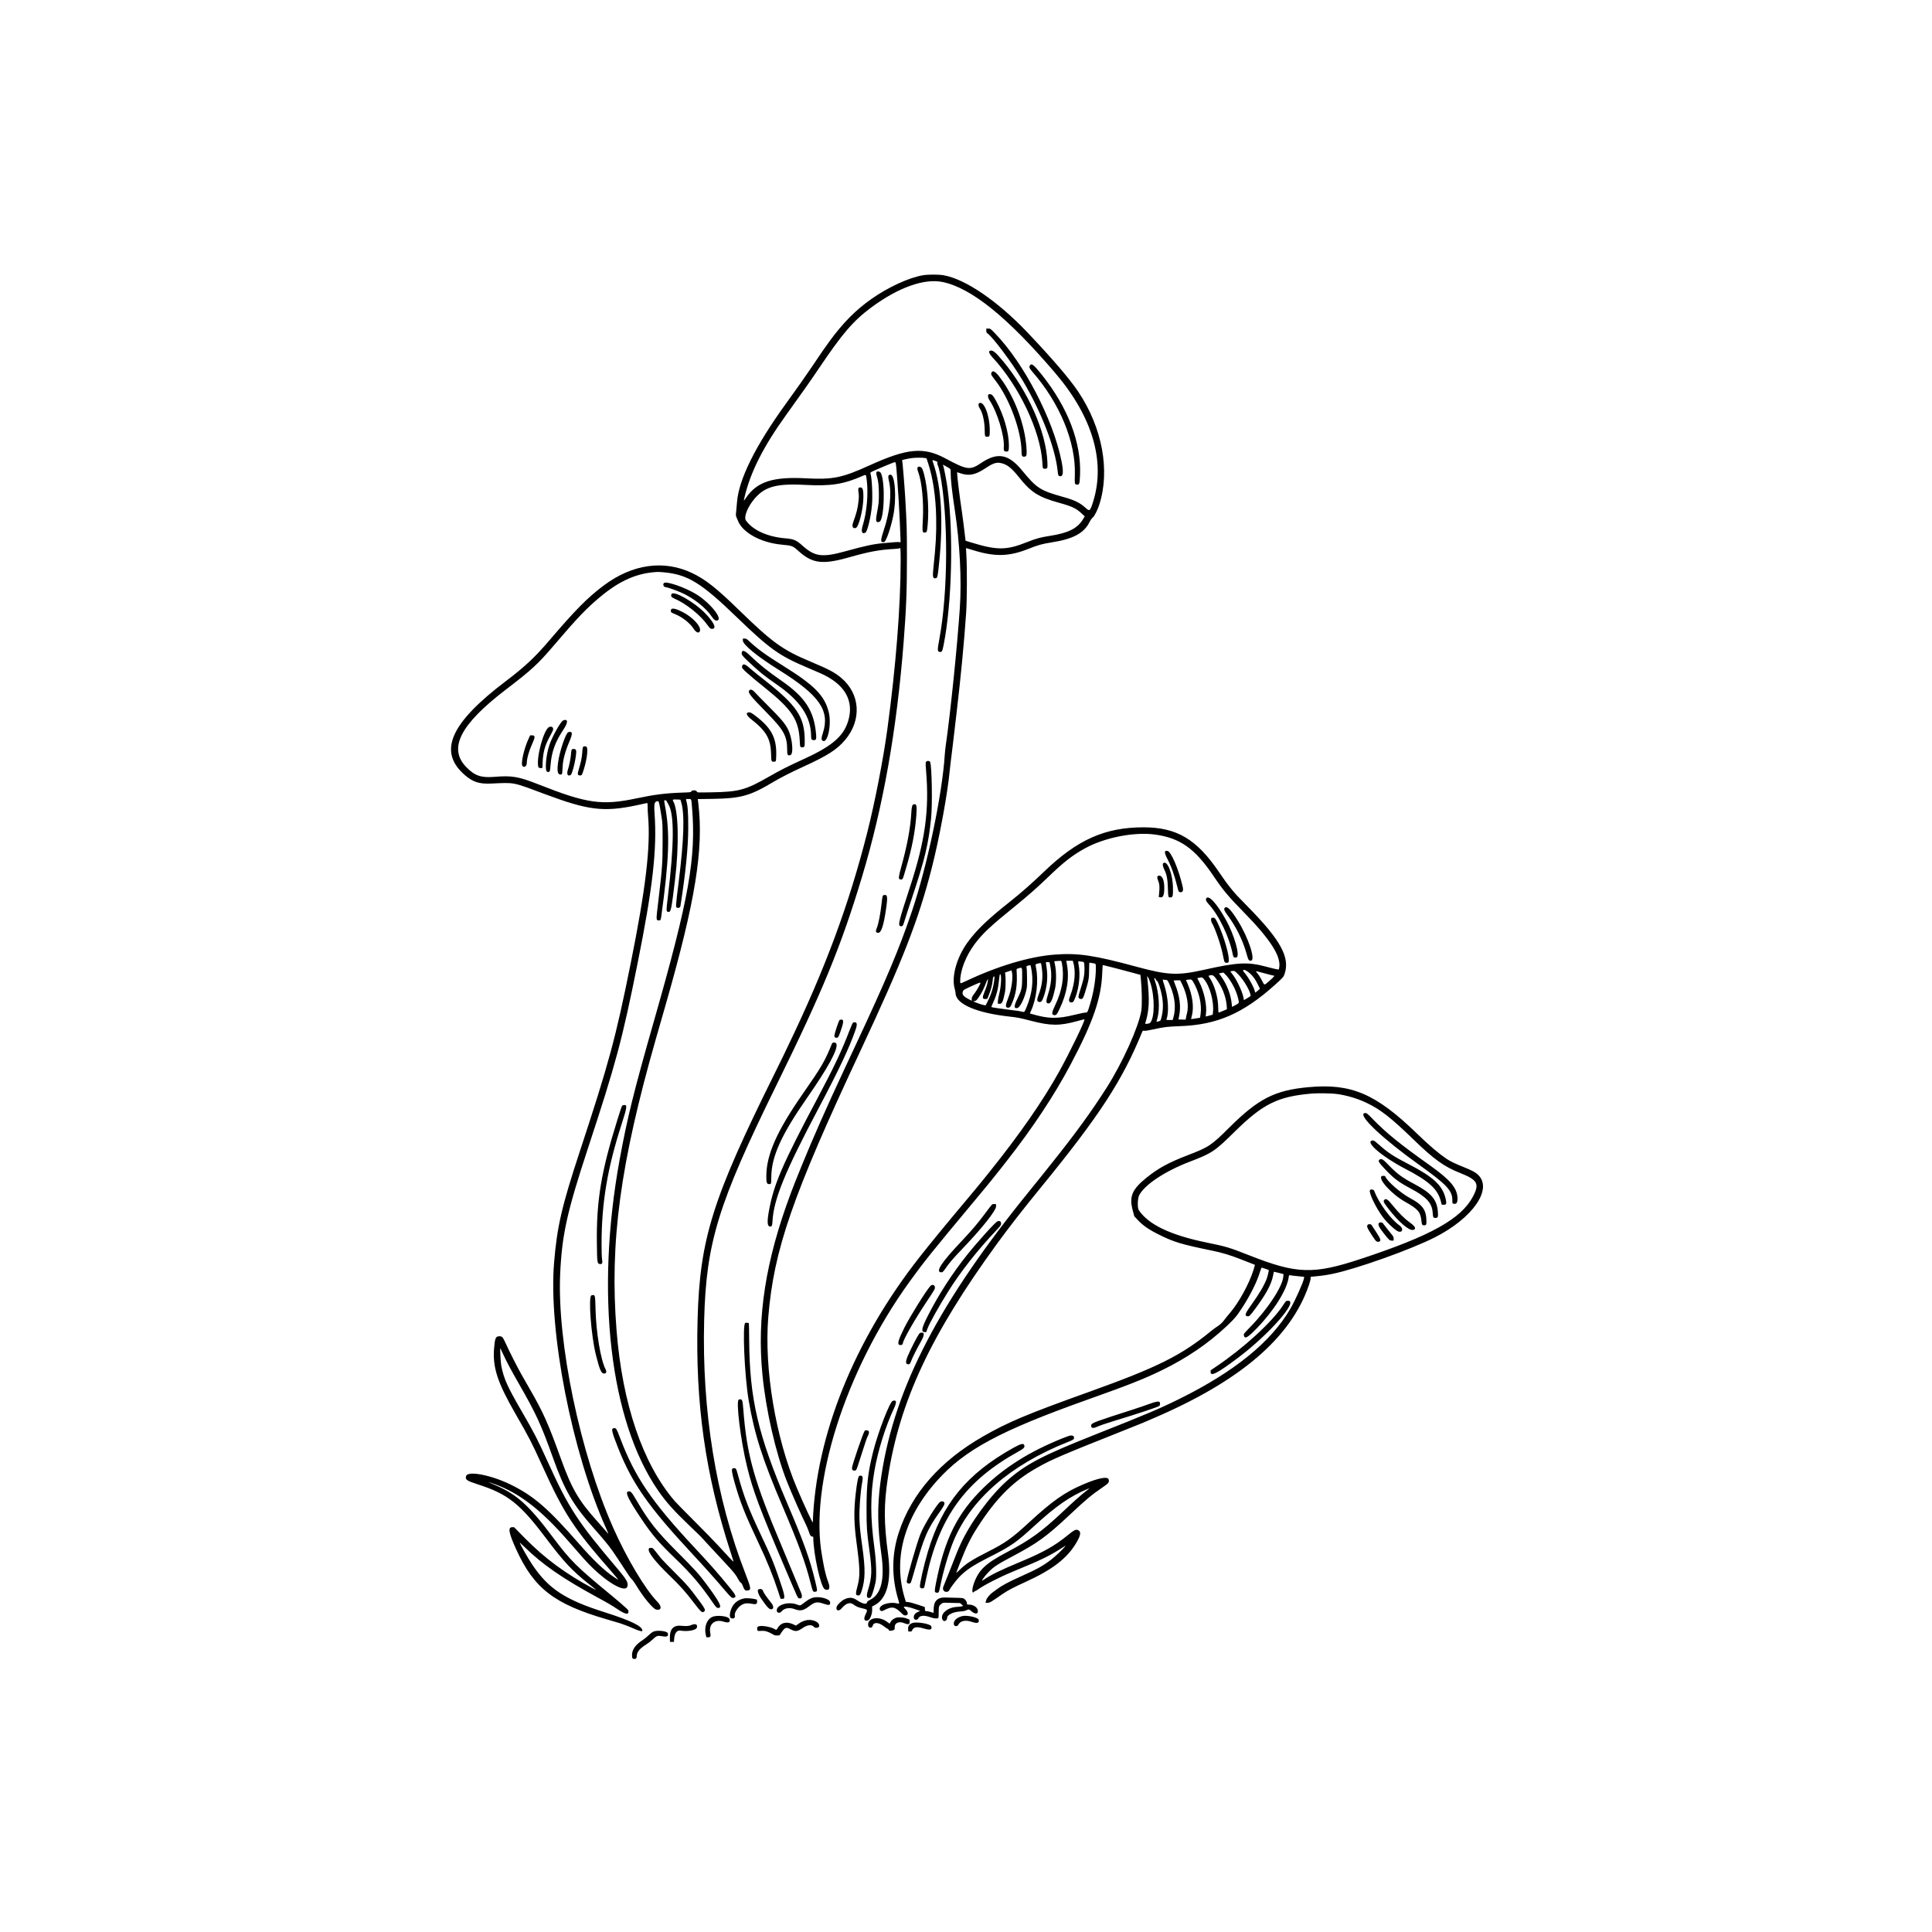 <svg version="1.0" preserveAspectRatio="xMidYMid meet" height="500" viewBox="0 0 375 375" zoomAndPan="magnify" width="500" xmlns:xlink="http://www.w3.org/1999/xlink" xmlns="http://www.w3.org/2000/svg"><defs><clipPath id="58ea7222da"><path clip-rule="nonzero" d="M 87 53.027 L 288 53.027 L 288 322.277 L 87 322.277 Z M 87 53.027"></path></clipPath></defs><g clip-path="url(#58ea7222da)"><path fill-rule="evenodd" fill-opacity="1" d="M 179.16 53.422 C 176.418 53.887 172.398 55.734 169.141 58.027 C 166.066 60.195 163.617 62.668 160.98 66.277 C 160.07 67.523 159.559 68.266 157.477 71.355 C 156.293 73.113 154.848 75.164 152.508 78.402 C 146.574 86.613 143.363 93.113 143.047 97.543 C 143.02 97.941 142.953 98.676 142.898 99.18 C 142.812 99.98 142.82 100.129 142.934 100.363 C 143.008 100.512 143.133 100.805 143.211 101.016 C 144.09 103.363 147.637 105.324 151.691 105.711 C 153.801 105.91 153.852 105.93 155.043 107.004 C 157.684 109.375 159.68 109.625 164.688 108.207 C 168.727 107.066 170.586 106.719 173.57 106.551 C 174.117 106.523 174.582 106.461 174.609 106.422 C 174.781 106.145 174.816 106.559 174.816 108.82 C 174.812 117.684 173.887 129.398 172.234 141.543 C 171.43 147.445 169.797 155.832 168.309 161.684 C 164.746 175.699 160.129 188.129 152.957 203.016 C 152.578 203.809 152.105 204.797 151.906 205.215 C 151.707 205.637 150.977 207.121 150.285 208.516 C 138.273 232.695 135.836 240.484 135.402 256.039 C 134.949 272.422 136.898 286.176 141.812 301.293 C 142.137 302.293 142.391 303.121 142.379 303.137 C 142.34 303.172 141.133 301.895 139.555 300.156 C 138.793 299.316 136.664 297.129 134.82 295.289 C 132.973 293.453 131.219 291.66 130.922 291.312 C 124.754 284.094 120.812 272.516 119.676 258.27 C 118.309 241.129 120.375 225.836 127.348 201.492 C 127.84 199.773 128.715 196.727 129.289 194.727 C 134.973 174.871 136.598 164.812 135.543 155.961 L 135.441 155.105 L 138.359 155.059 C 143.832 154.973 145.594 154.477 150.113 151.77 C 151.422 150.984 153.613 149.867 155.895 148.828 C 160.621 146.672 162.461 145.496 164.043 143.613 C 167.297 139.746 166.98 134.699 163.297 131.59 C 162.031 130.52 160.906 129.922 157.305 128.41 C 151.863 126.129 149.926 124.727 143.34 118.316 C 139.012 114.105 136.898 112.445 134.309 111.215 C 128.859 108.633 122.77 109.484 117.238 113.602 C 114.121 115.918 111.695 118.363 106.719 124.199 C 103.84 127.574 101.891 129.402 98.152 132.234 C 87.355 140.414 84.973 145.891 90.219 150.438 C 91.773 151.785 93.023 152.191 95.305 152.09 C 100.008 151.875 99.387 151.758 105.617 154.086 C 114.215 157.297 117.109 157.656 123.594 156.301 C 124.59 156.09 125.473 155.902 125.555 155.875 C 125.688 155.836 125.703 155.91 125.703 156.621 C 125.703 157.055 125.746 157.867 125.793 158.426 C 126.301 164.34 125.336 172.5 122.402 187.066 C 119.461 201.652 118.23 206.203 112.527 223.535 C 109.043 234.113 108.125 238.086 107.547 245.07 C 106.434 258.434 111.027 281.906 117.637 296.637 C 118.176 297.836 118.18 297.883 117.738 297.336 C 117.562 297.117 116.672 296.105 115.758 295.086 C 112.277 291.195 110.938 288.875 108.867 283.129 C 106.387 276.246 105.457 274.168 102.828 269.609 C 102.211 268.539 101.48 267.262 101.207 266.773 C 100.457 265.449 98.875 262.332 98.238 260.922 C 97.578 259.473 97.492 259.371 96.91 259.371 C 96.219 259.371 96.066 259.719 95.906 261.656 C 95.594 265.418 96.547 268.332 100.109 274.52 C 102.727 279.066 103.172 279.93 105.141 284.262 C 109.551 293.961 111.219 296.504 118.891 305.273 C 119.52 305.996 120.023 306.598 120.004 306.617 C 119.988 306.633 119.656 306.438 119.273 306.18 C 117.27 304.836 115.207 302.875 112.281 299.523 C 106.363 292.75 103.559 290.332 99.078 288.137 C 95.312 286.297 90.809 285.434 90.473 286.488 C 90.25 287.188 90.566 287.414 92.707 288.102 C 98.516 289.957 100.895 291.824 105.898 298.461 C 109.469 303.195 110.98 304.812 114.332 307.484 C 115.945 308.77 115.945 308.77 115.027 308.277 C 109.801 305.465 105.797 302.516 102.004 298.68 L 99.785 296.43 L 99.406 296.43 C 98.543 296.43 98.75 297.566 100.191 300.73 C 103.652 308.324 107.578 311.352 117.812 314.324 C 119.113 314.703 120.27 315.043 120.387 315.086 C 120.504 315.129 120.938 315.285 121.355 315.434 C 121.773 315.582 122.578 315.91 123.141 316.16 C 124.109 316.586 124.691 316.723 124.691 316.523 C 124.691 315.641 122.48 314.562 117.305 312.918 C 109.699 310.504 106.465 308.383 103.348 303.75 C 102.438 302.402 100.895 299.668 100.895 299.406 C 100.895 299.391 101.281 299.754 101.754 300.215 C 105.281 303.676 109.23 306.402 116.039 310.098 C 117.957 311.137 118.789 311.625 119.949 312.402 C 121.312 313.316 121.988 313.457 121.988 312.836 C 121.988 312.598 121.922 312.48 121.633 312.211 C 120.867 311.508 119.871 310.652 118.66 309.652 C 111.887 304.086 110.734 302.941 107.293 298.352 C 102.637 292.148 100.301 290.039 96.117 288.258 C 94.484 287.562 94.449 287.508 96 288.066 C 100.816 289.812 105.031 293.059 110.25 299.055 C 113.418 302.695 113.898 303.227 114.957 304.262 C 118.094 307.332 121.32 309.109 121.746 308 C 122.027 307.27 121.707 306.68 119.836 304.469 C 112.094 295.34 110.43 292.789 106.336 283.781 C 104.277 279.254 103.688 278.113 101.16 273.754 C 98.465 269.102 97.801 267.621 97.301 265.125 C 97.176 264.5 97.023 261.602 97.117 261.699 C 97.141 261.723 97.375 262.215 97.637 262.797 C 98.23 264.117 99.16 265.867 100.723 268.594 C 104.109 274.508 105.008 276.465 107.352 283.02 C 109.578 289.234 111.184 292.016 115.133 296.484 C 117.812 299.516 118.523 300.422 119.844 302.445 C 122.008 305.773 122.383 306.324 122.633 306.531 C 122.777 306.652 123.117 307.117 123.383 307.559 C 124.867 310.031 126.746 312.301 127.402 312.426 C 128.391 312.609 128.508 311.852 127.629 310.941 C 125.215 308.453 121.645 302.465 118.992 296.473 C 112.598 282.02 108.129 260.594 108.727 247.289 C 109.07 239.691 110.051 235.25 114.086 222.984 C 119.574 206.316 120.754 201.922 123.77 186.898 C 126.695 172.312 127.539 164.902 127.055 157.984 C 126.91 155.895 127.016 155.512 127.738 155.508 C 127.891 155.504 128.039 156.191 128.418 158.637 C 128.594 159.762 128.609 160.152 128.613 163.289 C 128.613 167.5 128.535 168.586 127.797 174.758 C 127.336 178.602 127.336 178.566 127.777 178.648 C 128.145 178.719 128.254 178.594 128.336 178 C 129.887 166.797 130.066 161.578 129.078 156.438 C 128.984 155.949 128.91 155.5 128.91 155.441 C 128.91 155.277 129.328 155.312 129.391 155.484 C 129.418 155.566 129.574 155.848 129.734 156.113 C 130.902 158.047 130.867 163.934 129.621 174.16 C 129.285 176.914 129.289 176.996 129.797 176.996 C 130.227 176.996 130.336 176.441 131.016 170.82 C 131.84 164.027 131.691 157.281 130.676 155.527 C 130.48 155.188 130.578 155.145 131.48 155.184 L 132.066 155.211 L 132.215 155.703 C 132.914 158 132.762 162.938 131.734 171.16 C 131.113 176.137 131.117 176.09 131.441 176.195 C 131.754 176.293 132.023 176.152 132.07 175.867 C 133.07 169.539 133.582 164.453 133.586 160.711 C 133.594 157.602 133.5 156.398 133.16 155.23 C 133.125 155.102 133.18 155.082 133.621 155.082 C 134.219 155.082 134.176 154.98 134.312 156.605 C 135.152 166.449 133.758 174.301 126.926 198.195 C 123.023 211.844 121.742 217.027 120.266 225.117 C 115.52 251.133 118.375 275.73 127.719 289.281 C 129.273 291.539 130.723 293.16 133.809 296.113 C 134.988 297.242 135.996 298.215 136.043 298.27 C 136.184 298.445 139.137 301.637 140.758 303.367 C 142.414 305.133 142.879 305.715 143.297 306.543 C 143.461 306.863 143.656 307.129 143.77 307.18 C 143.906 307.238 144.039 307.461 144.223 307.93 C 144.504 308.664 144.668 308.797 145.18 308.703 C 145.832 308.578 145.785 308.273 144.656 305.367 C 138.965 290.73 136.223 273.84 136.676 256.258 C 137.066 241.176 139.355 233.73 150.703 210.633 C 159.711 192.297 163.262 183.652 167.301 170.242 C 171.438 156.5 174.066 141.68 175.402 124.535 C 175.898 118.215 176.039 114.594 176.035 108.25 C 176.035 102.77 176.012 101.941 175.699 96.527 C 175.57 94.289 175.172 89.434 175.105 89.332 C 175.066 89.27 176.098 89.039 176.969 88.914 C 177.645 88.82 179.004 88.812 179.496 88.898 L 179.832 88.957 L 180.141 89.887 C 181.078 92.691 181.637 96.445 181.711 100.445 C 181.77 103.586 181.652 105.727 181.18 110.152 C 180.98 112.035 181.062 112.375 181.68 112.223 C 181.961 112.148 182.016 111.879 182.281 109.305 C 183.113 101.113 182.727 94.5 181.145 89.887 C 180.918 89.223 180.906 89.234 181.484 89.441 C 181.961 89.613 181.988 89.641 181.945 89.852 C 181.914 89.992 181.957 90.195 182.062 90.406 C 182.156 90.586 182.328 91.227 182.445 91.832 C 184.094 100.293 184.035 114.895 182.316 124.113 C 181.93 126.172 181.938 126.445 182.375 126.531 C 182.816 126.617 182.906 126.461 183.168 125.125 C 184.766 117.027 185.098 103.668 183.918 94.793 C 183.746 93.488 183.23 90.785 183.082 90.391 L 183 90.172 L 183.484 90.441 C 184.613 91.074 184.52 90.969 184.52 91.648 C 184.52 93.066 184.77 95.328 185.312 98.898 C 186.305 105.391 186.672 112.512 186.305 117.98 C 185.785 125.676 184.449 138.691 183.555 144.801 C 183.488 145.266 183.406 146.027 183.379 146.492 C 182.891 154.234 179.973 168.117 176.98 176.957 C 174.508 184.25 172.016 190.172 166.109 202.793 C 165.223 204.684 164.223 206.824 163.887 207.543 C 160.539 214.699 157.723 221.059 155.703 226.031 C 154.328 229.41 154.074 230.055 153.488 231.617 C 148.602 244.668 146.887 255.637 147.988 266.816 C 148.676 273.797 150.559 282.008 152.754 287.59 C 153.523 289.547 155.527 294.094 156.312 295.672 C 156.59 296.23 156.906 296.984 157.012 297.348 C 157.207 298.008 157.391 298.25 157.703 298.25 C 157.785 298.25 157.852 298.301 157.855 298.355 C 157.863 301.559 159.316 308.121 160.098 308.477 C 160.938 308.859 161.223 308.266 160.762 307.094 C 160.434 306.258 160.059 304.828 159.84 303.582 C 159.762 303.141 159.645 302.492 159.582 302.145 C 157.016 288.234 164.055 266.07 176.52 248.812 C 179.348 244.895 180.789 243.098 189.172 233.047 C 190.305 231.691 191.438 230.324 191.691 230.008 C 191.949 229.691 192.422 229.105 192.746 228.707 C 193.074 228.305 193.699 227.52 194.137 226.965 C 194.574 226.406 195.125 225.699 195.363 225.398 C 200.402 218.992 204.609 212.645 207.785 206.656 C 212.18 198.367 213.777 193.734 213.945 188.781 C 213.977 187.801 214.023 187.32 214.086 187.32 C 214.211 187.324 218.375 188.402 220.047 188.863 L 221.352 189.223 L 221.453 190.199 C 221.652 192.113 221.691 195.219 221.527 196.191 C 221 199.359 217.859 206.32 214.785 211.141 C 211.801 215.82 208.73 220.043 204.016 225.938 C 202.832 227.422 201.746 228.777 201.605 228.949 C 201.469 229.125 201.125 229.543 200.848 229.883 C 200.262 230.598 200.293 230.559 198.352 232.98 C 181.363 254.207 173.074 270.793 170.855 288.012 C 170.27 292.535 170.332 296.441 171.07 301.676 C 171.754 306.52 171.059 309.402 168.949 310.492 C 168.438 310.754 168.312 310.863 168.27 311.059 C 168.176 311.484 167.363 311.285 166.328 310.586 C 165.492 310.023 164.816 309.988 163.859 310.449 C 163.352 310.695 162.523 311.484 162.41 311.828 C 162.152 312.621 162.793 312.859 163.359 312.18 C 164.172 311.207 164.965 310.93 165.605 311.398 C 166.215 311.844 166.527 311.98 167.387 312.172 C 168.418 312.41 168.441 312.449 168.031 313.293 C 167.566 314.25 167.719 314.715 168.445 314.531 C 168.836 314.434 169.289 313.344 169.285 312.504 L 169.281 311.812 L 169.75 311.57 C 172.172 310.305 173.074 306.871 172.367 301.617 C 171.547 295.512 171.539 292.039 172.336 286.828 C 174.59 272.055 180.625 259.121 193.535 241.391 C 195.777 238.309 198.629 234.648 202.109 230.391 C 213.402 216.566 217.875 209.695 221.695 200.297 C 221.793 200.047 221.828 200.031 222.129 200.07 C 222.328 200.098 222.957 200 223.801 199.812 C 225.914 199.344 226.586 199.262 229.16 199.168 C 236.238 198.91 241.293 196.703 247.441 191.184 C 249.016 189.766 249.148 189.617 249.34 189.043 C 250.41 185.836 248.594 182.496 242.277 176.066 C 240.02 173.77 239.797 173.527 238.941 172.473 C 238.176 171.527 237.59 170.719 236.625 169.297 C 232.285 162.883 228.406 160.582 221.949 160.582 C 214.473 160.582 209.086 162.988 202.641 169.199 C 200.449 171.312 198.164 173.328 196.195 174.887 C 191.699 178.441 189.582 180.469 187.793 182.93 C 185.676 185.844 184.625 189.672 185.32 191.957 C 185.395 192.207 185.469 192.609 185.484 192.859 C 185.602 194.895 189.559 196.598 195.793 197.301 C 197.543 197.496 197.887 197.562 200.129 198.141 C 203.945 199.129 205.684 199.137 209.113 198.191 C 209.855 197.988 210.473 197.832 210.492 197.852 C 210.672 198.031 207.633 204.309 205.551 208.051 C 202.406 213.703 198.02 220.027 192.203 227.293 C 191.574 228.078 190.945 228.863 190.805 229.035 C 190.336 229.629 188.977 231.262 187.242 233.332 C 183.508 237.777 180.551 241.383 178.484 244.012 C 165.801 260.145 158.332 278.703 157.766 295.5 C 157.758 295.754 155.988 291.938 154.668 288.816 C 150.547 279.066 148.305 265.68 149.121 255.676 C 150.184 242.586 153.801 232.141 167.094 203.777 C 175.156 186.57 178.258 178.625 180.84 168.535 C 182.328 162.73 183.957 153.883 184.348 149.496 C 184.395 148.961 184.492 148.125 184.562 147.637 C 184.629 147.148 184.781 145.93 184.898 144.93 C 185.016 143.93 185.359 141.016 185.66 138.457 C 186.516 131.168 187.137 124.676 187.527 118.953 C 187.699 116.477 187.723 110.254 187.574 107.828 C 187.523 107.035 187.492 106.383 187.5 106.379 C 187.508 106.371 188.18 106.57 188.992 106.82 C 193.141 108.102 195.891 108.027 199.641 106.523 C 201.441 105.801 202.309 105.562 204.098 105.281 C 208.27 104.633 210.391 103.5 211.469 101.348 C 211.656 100.973 211.91 100.609 212.078 100.477 C 212.434 100.191 213 99.09 213.363 97.969 C 215.508 91.371 213.957 83 209.305 76.055 C 207.582 73.484 204.34 69.703 199.434 64.535 C 193.617 58.414 187.375 54.164 183.117 53.418 C 182.215 53.262 180.102 53.262 179.16 53.422 M 182.926 54.73 C 188.527 55.875 195.598 61.586 204.844 72.43 C 212.023 80.848 214.594 89.535 212.199 97.297 C 211.613 99.191 211.5 99.297 210.773 98.629 C 209.66 97.605 208.609 97.082 206.43 96.477 C 201.875 95.199 201.246 94.793 198.359 91.285 C 195.754 88.121 193.609 87.73 190.473 89.844 C 188.281 91.324 187.754 91.258 183.465 88.957 C 179.277 86.711 176.094 87.004 168.824 90.309 C 163.422 92.762 161.672 93.117 156.418 92.84 C 150.008 92.5 146.934 93.5 144.805 96.621 C 144.32 97.332 144.316 97.328 144.527 96.441 C 145.688 91.566 148.203 86.613 152.652 80.453 C 155.402 76.645 157.465 73.711 158.934 71.523 C 163.477 64.766 165.609 62.281 169.078 59.703 C 174.293 55.824 179.363 54.004 182.926 54.73 M 191.438 64.16 C 191.438 64.488 191.477 64.566 191.699 64.73 C 192.785 65.531 196.473 70.465 198.434 73.742 C 202.074 79.832 204.781 86.785 205.273 91.297 C 205.383 92.305 205.402 92.359 205.703 92.426 C 206.363 92.57 206.469 91.652 206.039 89.508 C 204.414 81.391 198.723 70.457 193.125 64.695 C 192.246 63.785 192.238 63.781 191.84 63.781 L 191.438 63.781 L 191.438 64.16 M 192.176 68.07 C 191.816 68.172 191.988 68.664 192.633 69.355 C 197.781 74.883 201.945 83.633 202.316 89.711 C 202.395 91.012 202.383 90.984 202.84 90.984 C 203.324 90.984 203.355 90.895 203.297 89.633 C 203.027 83.793 199.559 75.93 194.672 70.086 C 193.191 68.316 192.703 67.922 192.176 68.07 M 199.875 70.984 C 199.727 71.262 199.848 71.551 200.375 72.152 C 205.699 78.227 208.824 85.793 208.629 92.148 C 208.578 93.855 208.594 93.957 208.871 94.027 C 209.5 94.184 209.562 94.035 209.637 92.172 C 209.891 85.879 207.293 79.098 202.164 72.672 C 200.633 70.754 200.176 70.418 199.875 70.984 M 192.559 72.145 C 192.5 72.18 192.434 72.324 192.406 72.461 C 192.352 72.734 192.367 72.758 193.262 73.926 C 195.984 77.457 198.266 83.715 198.277 87.66 C 198.277 88.547 198.434 88.75 198.988 88.609 C 199.289 88.535 199.332 88.168 199.219 86.715 C 198.891 82.555 197.176 77.754 194.723 74.148 C 193.551 72.422 192.969 71.883 192.559 72.145 M 191.926 76.535 C 191.68 76.598 191.73 77.18 192.016 77.602 C 193.547 79.875 195.02 84.68 194.836 86.809 C 194.781 87.449 194.895 87.645 195.32 87.645 C 195.77 87.645 195.828 87.504 195.828 86.445 C 195.824 84.012 194.828 80.551 193.352 77.836 C 192.703 76.648 192.43 76.402 191.926 76.535 M 190.066 78.258 C 189.848 78.387 189.883 78.836 190.141 79.215 C 190.715 80.062 191.102 81.711 191.129 83.434 C 191.152 84.738 191.164 84.77 191.645 84.77 C 192.078 84.77 192.113 84.676 192.113 83.508 C 192.113 80.645 190.977 77.727 190.066 78.258 M 173.883 89.992 C 173.93 90.168 174.051 91.473 174.145 92.891 C 174.242 94.309 174.371 96.215 174.434 97.121 C 174.496 98.027 174.586 99.762 174.637 100.973 C 174.688 102.18 174.75 103.66 174.773 104.254 C 174.82 105.309 174.816 105.336 174.656 105.25 C 174.547 105.191 174.199 105.188 173.578 105.242 C 173.074 105.289 172.168 105.363 171.566 105.418 C 169.574 105.586 168.008 105.918 164.082 107.004 C 159.629 108.234 158.168 108.051 155.824 105.965 C 154.539 104.816 154.105 104.629 152.387 104.484 C 148.941 104.188 146.113 102.902 144.777 101.016 C 144.375 100.449 144.961 98.754 146.07 97.285 C 148.164 94.508 150.438 93.805 156.25 94.117 C 161.273 94.391 163.777 93.996 167.508 92.34 C 168.113 92.074 168.094 92.047 168.238 93.215 C 168.562 95.859 168.25 99.406 167.461 101.977 C 167.094 103.176 167.301 103.746 167.973 103.387 C 168.371 103.172 169.047 100.328 169.25 98.008 C 169.41 96.191 169.23 92.598 168.945 91.852 C 168.902 91.734 169.004 91.656 169.469 91.445 C 171.102 90.707 173.516 89.707 173.734 89.684 C 173.77 89.68 173.836 89.816 173.883 89.992 M 194.688 89.992 C 195.637 90.289 196.508 91.027 197.75 92.594 C 200.125 95.582 201.539 96.477 205.68 97.625 C 208.066 98.285 208.902 98.684 209.93 99.645 L 210.547 100.227 L 210.254 100.715 C 209.148 102.566 207.414 103.449 203.758 104.016 C 201.965 104.293 201.074 104.535 199.414 105.199 C 195.348 106.828 193.582 106.844 188.484 105.285 C 187.906 105.109 187.422 104.961 187.414 104.953 C 187.406 104.949 187.301 104.066 187.18 103 C 187.059 101.93 186.844 100.293 186.707 99.363 C 186.258 96.363 185.789 92.562 185.785 91.91 L 185.785 91.652 L 186.398 91.859 C 188.109 92.438 189.309 92.191 191.332 90.848 C 192.93 89.789 193.539 89.633 194.688 89.992 M 178.07 90.84 C 178.035 91 178.09 91.273 178.238 91.668 C 178.938 93.531 179.316 97.496 179.121 100.898 C 178.984 103.32 179.02 103.496 179.652 103.336 C 179.91 103.273 179.938 103.176 180.059 101.902 C 180.398 98.332 179.938 93.406 179.047 91.07 C 178.836 90.531 178.172 90.371 178.07 90.84 M 170.145 91.594 C 170.043 91.695 170.086 92.129 170.25 92.617 C 170.48 93.312 170.594 94.426 170.594 95.98 C 170.594 97.449 170.551 97.824 170.207 99.625 C 169.914 101.164 170.027 101.531 170.699 101.277 C 171.621 100.926 171.863 93.824 171.016 91.895 C 170.863 91.547 170.367 91.371 170.145 91.594 M 172.609 92.188 C 172.375 92.246 172.359 92.574 172.555 93.406 C 173.113 95.785 172.723 99.391 171.523 102.973 C 170.859 104.949 170.875 105.363 171.609 105.203 C 171.992 105.117 172.895 102.516 173.383 100.086 C 174.07 96.672 173.719 91.949 172.789 92.141 C 172.766 92.145 172.684 92.164 172.609 92.188 M 166.785 94.641 C 166.578 94.695 166.543 94.969 166.648 95.652 C 166.719 96.117 166.719 96.496 166.641 97.223 C 166.477 98.715 166.309 99.391 165.574 101.461 C 165.305 102.219 165.566 102.68 166.137 102.465 C 166.707 102.246 167.566 98.75 167.582 96.57 C 167.594 94.875 167.426 94.469 166.785 94.641 M 128.867 111.086 C 133.496 111.523 136.098 113.125 142.918 119.711 C 149.359 125.934 151.207 127.258 156.672 129.57 C 159.113 130.605 159.609 130.828 160.371 131.23 C 164.043 133.18 165.574 136.016 164.777 139.391 C 164 142.672 161.809 144.676 156.168 147.258 C 152.977 148.719 151.445 149.492 149.289 150.73 C 144.75 153.34 143.438 153.699 138.125 153.789 C 135.332 153.836 135.312 153.836 135.266 153.66 C 135.184 153.332 134.25 153.316 134.168 153.641 C 134.133 153.773 133.945 153.793 132.426 153.844 C 129.191 153.953 127.016 154.227 123.594 154.953 C 116.836 156.383 113.949 155.977 104.559 152.266 C 100.676 150.727 99.379 150.504 95.977 150.785 C 93.359 151 92.141 150.574 90.488 148.875 C 86.961 145.246 89.332 140.617 98.191 133.844 C 103.203 130.02 104.426 128.891 107.551 125.219 C 112.043 119.945 113.887 118.016 116.555 115.809 C 120.379 112.637 123.734 111.191 127.688 111.012 C 127.824 111.004 128.355 111.039 128.867 111.086 M 128.867 113.168 C 128.598 113.438 128.82 113.953 129.203 113.961 C 129.469 113.965 131.223 114.578 132.211 115.012 C 134.613 116.07 136.984 117.941 138.191 119.734 C 138.594 120.332 138.871 120.52 139.23 120.43 C 140.375 120.141 137.781 116.938 135.07 115.297 C 132.902 113.984 129.289 112.746 128.867 113.168 M 130.348 115.309 C 130.156 115.668 130.305 115.93 130.832 116.152 C 133.109 117.113 135.926 119.352 137.301 121.293 C 137.801 122 138 122.137 138.398 122.035 C 139.07 121.867 138.5 120.734 136.895 119.055 C 134.828 116.895 130.746 114.559 130.348 115.309 M 130.414 118.164 C 130.34 118.184 130.254 118.285 130.23 118.387 C 130.133 118.77 130.246 118.902 130.879 119.141 C 132.344 119.695 133.906 120.906 134.648 122.066 C 135.141 122.836 135.742 123.008 135.871 122.414 C 136.07 121.523 134.406 119.754 132.449 118.77 C 131.375 118.23 130.801 118.059 130.414 118.164 M 144.184 124.312 C 144.184 125.125 146.992 127.422 151.188 130.039 C 159.102 134.98 161.145 137.926 159.703 142.34 C 159.426 143.188 159.398 143.504 159.59 143.695 C 160.57 144.68 161.484 140.703 160.848 138.191 C 160.047 135.012 158.086 133.02 152.074 129.273 C 148.664 127.152 147.129 126.043 145.477 124.508 C 144.938 124.004 144.84 123.945 144.531 123.945 L 144.184 123.945 L 144.184 124.312 M 143.977 126.637 C 143.887 127.039 144.039 127.258 145.207 128.359 C 147.359 130.391 148.352 131.195 150.723 132.832 C 155.328 136.004 157.434 139.16 157.434 142.902 C 157.434 143.48 157.551 143.66 157.934 143.66 C 158.406 143.66 158.48 143.484 158.406 142.57 C 158.039 138.027 156.305 135.332 151.703 132.145 C 148.957 130.238 147.387 128.98 145.582 127.242 C 144.59 126.281 144.094 126.094 143.977 126.637 M 144.254 128.992 C 144.125 129.027 144.02 129.258 144.016 129.508 C 144.012 129.801 145.34 130.984 148.531 133.547 C 153.719 137.711 155.027 139.699 155.227 143.719 C 155.293 145.051 155.293 145.047 155.703 145.047 C 156.184 145.047 156.211 144.969 156.195 143.633 C 156.156 139.117 154.648 136.891 148.277 131.918 C 147.254 131.121 146.051 130.145 145.602 129.75 C 144.816 129.055 144.555 128.91 144.254 128.992 M 145.562 133.906 C 144.992 134.289 145.422 134.875 148.742 138.242 C 152.164 141.723 152.789 142.848 152.789 145.582 C 152.789 146.547 152.875 146.691 153.383 146.578 C 154.086 146.422 153.824 143.332 152.961 141.59 C 152.402 140.465 151.637 139.555 149.133 137.043 C 147.816 135.727 146.605 134.484 146.434 134.285 C 146.125 133.93 145.762 133.77 145.562 133.906 M 145.176 138.301 C 144.734 138.422 144.984 138.957 145.766 139.57 C 148.684 141.848 149.559 143.328 149.656 146.168 C 149.715 147.863 149.711 147.844 150.176 147.844 C 150.637 147.844 150.637 147.84 150.668 146.496 C 150.734 143.348 149.773 141.418 147.051 139.266 C 145.844 138.309 145.594 138.18 145.176 138.301 M 109.312 139.836 C 108.84 140.027 107.238 142.867 106.656 144.547 C 105.969 146.539 105.703 149.633 106.207 149.793 C 106.707 149.953 106.758 149.844 106.867 148.457 C 107.062 145.926 107.773 143.984 109.383 141.57 C 110.301 140.199 110.27 139.457 109.312 139.836 M 106.602 141.109 C 105.551 141.523 104.027 147.145 104.492 148.887 C 104.551 149.102 105.273 149.18 105.289 148.969 C 105.293 148.91 105.309 148.48 105.324 148.016 C 105.383 146.195 105.742 144.793 106.523 143.32 C 107.418 141.637 107.41 141.656 107.352 141.391 C 107.281 141.074 106.977 140.961 106.602 141.109 M 110.32 142.109 C 109.828 142.238 108.609 145.828 108.32 148.004 C 108.109 149.609 108.227 150.293 108.719 150.328 C 109.133 150.359 109.125 150.375 109.199 148.906 C 109.273 147.422 109.676 145.926 110.555 143.84 C 111.195 142.336 111.133 141.898 110.32 142.109 M 102.57 143.449 C 101.738 145.234 101.07 148.137 101.383 148.629 C 101.676 149.09 102.242 148.754 102.246 148.117 C 102.25 147.246 102.684 145.719 103.316 144.34 C 103.902 143.07 103.895 142.727 103.285 142.727 L 102.906 142.727 L 102.57 143.449 M 113.281 144.902 C 113.117 144.945 113.078 145.129 113.004 146.195 C 112.945 147.055 112.734 148.055 112.367 149.238 C 112.047 150.273 112.086 150.512 112.57 150.512 C 112.945 150.512 112.961 150.488 113.371 149.16 C 113.969 147.199 114.184 145.133 113.809 144.934 C 113.645 144.84 113.531 144.836 113.281 144.902 M 111.086 145.41 C 110.93 145.449 110.891 145.621 110.809 146.578 C 110.738 147.355 110.477 148.652 110.262 149.277 C 109.934 150.238 110.156 150.754 110.758 150.434 C 111.148 150.223 111.996 146.383 111.816 145.656 C 111.75 145.402 111.477 145.309 111.086 145.41 M 179.707 147.938 C 179.652 148.086 179.664 148.625 179.75 149.609 C 180.398 157.234 179.578 163.164 176.629 172.176 C 174.48 178.734 174.266 179.598 174.73 179.746 C 175.164 179.887 175.285 179.742 175.566 178.746 C 175.719 178.227 176.367 176.223 177.012 174.289 C 179.496 166.848 180.215 163.852 180.727 158.805 C 180.996 156.133 180.875 148.785 180.547 147.918 C 180.434 147.617 179.824 147.633 179.707 147.938 M 177.25 156.156 C 177.062 156.203 176.941 156.73 176.883 157.789 C 176.719 160.758 176.082 164.133 174.863 168.531 C 174.406 170.184 174.371 170.605 174.695 170.688 C 175.102 170.789 175.223 170.68 175.41 170.031 C 175.508 169.699 175.695 169.062 175.828 168.621 C 176.973 164.824 177.629 161.469 177.863 158.211 C 177.992 156.418 177.91 156.012 177.43 156.109 C 177.406 156.113 177.328 156.133 177.25 156.156 M 224.113 161.977 C 229.023 162.629 231.922 164.668 235.531 170.016 C 237.387 172.77 238.43 174.02 241.395 177.039 C 246.602 182.344 248.73 185.688 248.285 187.859 L 248.219 188.188 L 247.82 188.133 C 247.602 188.105 246.727 187.891 245.875 187.66 C 242.223 186.672 240.277 186.762 233.633 188.25 C 228.602 189.375 226.664 189.289 220.68 187.664 C 212.328 185.395 209.199 184.934 204.637 185.293 C 199.812 185.672 193.676 187.504 187.512 190.41 C 186.312 190.977 186.375 190.973 186.375 190.43 C 186.379 188.328 187.48 185.516 189.203 183.215 C 190.734 181.172 192.285 179.723 197.176 175.77 C 199.379 173.992 201.496 172.121 203.422 170.258 C 206.496 167.285 208.285 165.902 210.789 164.559 C 214.566 162.539 220.16 161.453 224.113 161.977 M 226.176 165.207 C 226.02 165.367 226.152 165.883 226.539 166.609 C 227.332 168.109 227.973 169.898 228.523 172.148 C 228.727 172.984 228.777 173.098 228.957 173.145 C 229.57 173.297 229.75 172.953 229.539 172.039 C 228.758 168.625 227.25 165.152 226.555 165.152 C 226.379 165.152 226.207 165.176 226.176 165.207 M 225.754 167.578 C 225.625 167.711 225.719 168.242 225.961 168.723 C 226.457 169.703 226.645 170.668 226.691 172.453 C 226.738 174.215 226.762 174.281 227.309 174.164 C 227.641 174.09 227.684 173.902 227.676 172.473 C 227.664 169.648 226.543 166.789 225.754 167.578 M 224.645 170.219 C 224.609 170.391 224.66 170.629 224.816 170.996 C 225.066 171.59 225.105 172.145 224.988 173.371 L 224.914 174.102 L 225.176 174.16 C 225.762 174.289 225.984 173.777 225.984 172.301 C 225.984 170.898 225.617 169.973 225.059 169.973 C 224.73 169.973 224.695 169.996 224.645 170.219 M 171.512 173.754 C 171.305 173.809 171.277 173.926 171.094 175.559 C 170.887 177.383 170.496 179.375 170.211 180.055 C 169.902 180.789 169.973 181.059 170.465 181.059 C 171.055 181.059 171.516 179.645 171.992 176.363 C 172.336 173.984 172.258 173.555 171.512 173.754 M 234.133 174.383 C 233.988 174.652 234.113 174.965 234.547 175.43 C 236.57 177.586 238.645 181.91 239.289 185.305 C 239.387 185.82 239.555 185.945 240 185.832 C 240.758 185.641 239.598 181.504 237.961 178.562 C 236.191 175.371 234.559 173.59 234.133 174.383 M 237.723 176.207 C 237.5 176.43 237.625 176.777 238.223 177.582 C 239.922 179.871 241.191 182.426 241.938 185.062 C 242.305 186.355 242.359 186.453 242.762 186.469 C 243.801 186.512 242.375 182.082 240.25 178.691 C 238.871 176.48 238.152 175.777 237.723 176.207 M 235.215 178.156 C 235.008 178.211 235.016 178.766 235.23 179.129 C 235.852 180.191 236.922 183.273 237.301 185.078 C 237.66 186.82 237.652 186.793 237.934 186.855 C 238.434 186.965 238.555 186.797 238.504 186.062 C 238.395 184.551 237.258 180.957 236.238 178.926 C 235.852 178.156 235.688 178.031 235.215 178.156 M 206.113 186.969 C 206.617 189.551 206.188 192.234 204.812 195.094 C 204.184 196.398 204.094 196.906 204.477 197.004 C 204.98 197.129 205.098 197.016 205.668 195.82 C 207.105 192.824 207.594 189.844 207.086 187.152 C 207.02 186.801 206.965 186.508 206.965 186.496 C 206.965 186.484 207.246 186.477 207.594 186.477 L 208.219 186.477 L 208.305 186.75 C 208.852 188.5 208.621 191.02 207.711 193.324 C 207.398 194.113 207.43 194.473 207.816 194.559 C 208.238 194.648 208.41 194.457 208.762 193.5 C 209.465 191.594 209.703 189.223 209.379 187.367 C 209.223 186.473 209.172 186.559 209.812 186.637 C 210.488 186.715 210.453 186.652 210.492 187.852 C 210.531 189.109 210.371 189.996 209.75 191.918 C 209.219 193.559 209.211 193.762 209.68 193.879 C 210.105 193.988 210.23 193.824 210.59 192.672 C 211.297 190.41 211.395 189.891 211.395 188.273 C 211.395 187.02 211.414 186.82 211.523 186.852 C 211.594 186.871 211.82 186.91 212.027 186.941 C 212.75 187.043 212.703 186.973 212.703 188.023 C 212.703 189.918 212.293 192.516 211.648 194.668 C 211.098 196.523 211.086 196.543 210.664 196.543 C 210.473 196.543 209.555 196.73 208.621 196.961 C 205.242 197.789 203.523 197.762 200.336 196.836 L 199.891 196.707 L 200.129 196.18 C 201.184 193.848 201.598 190.379 201.113 187.965 C 200.945 187.109 200.938 187.121 201.566 187 C 202.129 186.895 202.047 186.789 202.207 187.836 C 202.484 189.656 202.289 191.289 201.57 193.156 C 201.234 194.027 201.258 194.387 201.656 194.473 C 202.066 194.562 202.25 194.367 202.555 193.531 C 203.227 191.684 203.434 189.633 203.137 187.758 C 203.062 187.281 203 186.852 203 186.805 C 203 186.758 203.152 186.73 203.359 186.746 L 203.715 186.77 L 203.867 187.531 C 204.215 189.273 204.066 191.016 203.387 193.125 C 202.984 194.379 203.012 194.766 203.52 194.766 C 203.969 194.766 204.309 194.008 204.777 191.934 C 205.039 190.785 205.047 188.617 204.797 187.387 L 204.633 186.566 L 205.145 186.535 C 205.426 186.52 205.738 186.5 205.836 186.492 C 205.992 186.477 206.027 186.543 206.113 186.969 M 200.117 187.723 C 200.66 190.289 200.375 192.816 199.23 195.551 C 198.891 196.359 198.828 196.453 198.668 196.418 C 197.953 196.254 197.543 196.191 196.203 196.035 C 194.68 195.859 192.543 195.543 192.438 195.477 C 192.406 195.457 192.543 195.09 192.742 194.66 C 193.395 193.266 193.715 192.07 193.887 190.41 C 194.008 189.262 194.039 189.098 194.133 189.098 C 194.438 189.098 194.324 191.496 193.957 192.875 C 193.809 193.426 193.688 194.09 193.684 194.344 L 193.676 194.809 L 194.02 194.836 C 194.492 194.867 194.676 194.473 195.078 192.523 C 195.195 191.965 195.23 189.68 195.129 189.125 L 195.066 188.773 L 195.699 188.562 L 196.332 188.348 L 196.395 188.574 C 196.688 189.668 196.352 192.055 195.664 193.793 C 195.195 194.984 195.137 195.383 195.41 195.531 C 195.762 195.719 196.078 195.551 196.297 195.055 C 197.242 192.918 197.5 191.227 197.32 188.34 C 197.305 188.055 197.312 188.047 197.785 187.922 C 198.426 187.754 198.402 187.68 198.402 189.676 C 198.402 191.777 198.312 192.168 197.469 193.879 C 196.773 195.289 196.77 195.801 197.465 195.66 C 198.031 195.547 198.992 193.5 199.293 191.758 C 199.395 191.188 199.355 188.199 199.242 187.734 C 199.188 187.52 199.312 187.449 199.977 187.332 C 200.008 187.324 200.07 187.5 200.117 187.723 M 242.242 188.637 C 243.027 189.215 243.637 190.004 244.199 191.184 L 244.551 191.918 L 244.137 192.285 C 243.711 192.66 243.59 192.723 243.59 192.562 C 243.59 191.977 242.332 189.672 241.535 188.785 C 240.961 188.156 241.449 188.051 242.242 188.637 M 240.379 189.16 C 241.461 190.258 242.746 192.504 242.746 193.301 C 242.746 193.355 241.562 194.09 241.477 194.09 C 241.434 194.09 241.395 194.02 241.395 193.934 C 241.395 193.098 240.223 190.438 239.34 189.266 L 238.797 188.547 L 239.062 188.496 C 239.594 188.391 239.641 188.414 240.379 189.16 M 245.66 188.977 C 246.406 189.184 247.078 189.352 247.152 189.352 C 247.477 189.352 247.336 189.551 246.473 190.312 C 245.332 191.32 245.449 191.312 244.984 190.395 C 244.773 189.965 244.441 189.414 244.25 189.164 C 244.059 188.918 243.859 188.664 243.809 188.602 C 243.691 188.449 243.891 188.488 245.66 188.977 M 237.906 189.203 C 238.883 190.242 239.875 192.07 240.25 193.527 C 240.562 194.742 240.578 194.691 239.801 195.094 L 239.137 195.441 L 239.078 194.852 C 238.898 193.016 238.121 191.02 236.98 189.465 L 236.598 188.945 L 236.992 188.863 C 237.207 188.816 237.41 188.773 237.438 188.77 C 237.465 188.766 237.676 188.961 237.906 189.203 M 236.477 190.602 C 237.434 192.062 238.035 193.836 238.121 195.438 L 238.145 195.895 L 237.387 196.215 C 236.969 196.395 236.59 196.539 236.543 196.539 C 236.492 196.543 236.453 196.125 236.449 195.465 C 236.438 193.57 235.676 191.02 234.715 189.672 C 234.512 189.383 234.5 189.402 234.98 189.293 C 235.441 189.188 235.703 189.418 236.477 190.602 M 193.004 190.051 C 192.836 191.586 192.395 193.047 191.695 194.383 C 191.523 194.711 191.363 195.031 191.344 195.094 C 191.305 195.219 190.328 194.957 189.367 194.562 L 188.883 194.367 L 189.176 194.312 C 189.48 194.254 189.586 194.145 190.18 193.246 C 190.594 192.621 190.977 191.848 191.328 190.922 C 191.695 189.965 191.816 189.824 191.734 190.449 C 191.66 190.988 191.453 191.648 191.043 192.641 C 190.633 193.633 190.684 193.941 191.25 193.906 L 191.641 193.879 L 191.922 193.176 C 192.344 192.113 192.609 191.113 192.672 190.344 C 192.727 189.703 192.793 189.527 192.988 189.523 C 193.031 189.52 193.039 189.758 193.004 190.051 M 223.285 190.777 C 224.16 193.484 224.141 197.543 223.25 198.52 C 223.07 198.715 222.23 198.824 222.285 198.645 C 223.062 196.188 223.164 194.082 222.695 189.902 L 222.648 189.477 L 222.824 189.676 C 222.918 189.785 223.125 190.281 223.285 190.777 M 233.66 190.027 C 234.812 191.305 235.68 194.473 235.434 196.516 L 235.383 196.953 L 234.734 197.129 C 234.375 197.227 234.062 197.305 234.039 197.305 C 234.016 197.305 234.031 197.066 234.074 196.777 C 234.305 195.18 233.723 192.441 232.75 190.559 L 232.391 189.863 L 232.738 189.785 C 233.293 189.66 233.344 189.676 233.66 190.027 M 224.336 190.102 C 224.352 190.211 224.434 190.32 224.52 190.344 C 224.695 190.391 224.996 191.109 225.27 192.145 C 225.836 194.273 225.867 195.906 225.391 197.664 C 225.254 198.152 225.23 198.172 224.723 198.277 L 224.465 198.328 L 224.676 197.543 C 225.152 195.762 224.953 192.688 224.219 190.527 C 223.973 189.797 223.977 189.84 224.16 189.875 C 224.238 189.891 224.32 189.992 224.336 190.102 M 226.266 190.195 C 226.598 190.199 226.688 190.32 227.148 191.395 C 228.059 193.512 228.277 195.691 227.758 197.496 L 227.617 197.98 L 226.984 197.98 C 226.434 197.98 226.363 197.965 226.41 197.844 C 226.945 196.441 226.75 193.551 225.953 191.098 C 225.637 190.129 225.633 190.098 225.812 190.145 C 225.91 190.172 226.117 190.195 226.266 190.195 M 231.586 190.559 C 232.742 192.48 233.316 195 233.027 196.898 L 232.93 197.547 L 232.332 197.641 C 232.004 197.691 231.609 197.754 231.457 197.777 C 231.309 197.801 231.184 197.805 231.184 197.789 C 231.184 197.77 231.262 197.457 231.352 197.094 C 231.77 195.457 231.457 193.145 230.523 190.973 L 230.195 190.207 L 230.457 190.172 C 231.27 190.07 231.297 190.082 231.586 190.559 M 229.402 190.938 C 230.406 192.945 230.801 195.246 230.387 196.715 C 230.301 197.016 230.215 197.406 230.191 197.582 L 230.152 197.898 L 229.445 197.898 C 229.055 197.898 228.738 197.887 228.738 197.875 C 228.738 197.863 228.793 197.59 228.859 197.262 C 229.25 195.371 229.004 193.391 228.098 191.117 C 227.941 190.719 227.809 190.363 227.809 190.336 C 227.809 190.305 228.094 190.281 228.441 190.281 L 229.074 190.281 L 229.402 190.938 M 190.168 191.145 C 189.855 191.766 189.398 192.504 188.996 193.031 C 188.684 193.445 188.613 193.605 188.613 193.891 L 188.613 194.242 L 188.148 194.004 C 187.02 193.43 186.695 193.047 186.879 192.496 C 187 192.125 187.008 192.117 189.035 191.203 C 190.395 190.59 190.445 190.586 190.168 191.145 M 163 197.953 C 162.812 198.004 161.879 200.855 161.953 201.145 C 162.012 201.391 162.215 201.484 162.523 201.406 C 162.707 201.359 162.789 201.199 163.172 200.113 C 163.855 198.172 163.82 197.73 163 197.953 M 165.609 198.461 C 165.52 198.484 165.266 199.035 164.898 199.996 C 163.402 203.91 161.879 207.141 158.754 213.02 C 151.809 226.094 150.188 229.855 149.246 235.059 C 148.883 237.062 148.926 237.961 149.383 238.055 C 149.797 238.137 149.891 237.969 149.941 237.016 C 150.184 232.766 152.355 227.445 158.859 215.164 C 162.852 207.629 164.906 203.262 166.09 199.809 C 166.473 198.691 166.324 198.27 165.609 198.461 M 161.484 202.574 C 160.113 205.965 159.5 207.027 155.852 212.262 C 150.77 219.562 148.734 224.168 148.742 228.359 C 148.746 229.566 148.844 229.832 149.289 229.832 C 149.695 229.832 149.688 229.855 149.707 228.426 C 149.758 224.441 151.652 220.266 156.711 213.004 C 160.652 207.344 162.586 203.82 162.375 202.688 C 162.305 202.297 161.633 202.211 161.484 202.574 M 253.926 211.023 C 247.457 211.625 244.242 213.258 238.695 218.77 C 235.059 222.379 234.672 222.637 230.508 224.238 C 226.844 225.645 224.797 226.762 222.559 228.57 C 219.707 230.875 219.133 232.246 219.875 234.988 L 220.168 236.074 L 220.793 236.746 C 221.812 237.848 222.965 238.652 224.898 239.613 C 227.91 241.109 229.203 241.5 235.277 242.75 C 237.285 243.164 238.75 243.609 240.973 244.48 C 241.879 244.832 242.828 245.203 243.082 245.305 C 243.34 245.402 243.559 245.492 243.574 245.5 C 243.59 245.512 243.465 245.969 243.293 246.52 C 242.469 249.16 240.496 252.77 238.75 254.82 C 238.32 255.32 237.832 255.926 237.66 256.164 C 237.273 256.703 236.766 257.172 236.164 257.547 C 235.906 257.707 235.406 258.078 235.055 258.367 C 229.27 263.105 224.684 265.391 211.395 270.16 C 199.277 274.508 195.688 276.016 190.805 278.812 C 182.496 283.57 176.941 289.891 174.469 297.414 C 173.066 301.684 173.027 306.105 174.359 310.508 C 174.609 311.34 174.609 311.34 174.02 311.199 C 173.039 310.961 171.547 311.242 170.996 311.77 C 170.457 312.285 170.859 312.957 171.5 312.602 C 173.031 311.758 173.668 311.828 174.836 312.973 C 175.41 313.535 175.469 313.57 175.785 313.547 C 176.34 313.508 176.336 312.941 175.773 312.371 C 175.555 312.145 175.398 311.938 175.43 311.906 C 175.586 311.75 176.352 311.887 177.441 312.266 L 178.613 312.676 L 178.203 312.855 C 177.547 313.145 177.266 313.59 177.398 314.117 C 177.484 314.477 178.074 314.492 178.234 314.145 C 178.508 313.539 179.324 313.457 180.594 313.906 C 181.324 314.164 181.957 314.219 182.141 314.035 C 182.172 314 182.199 313.512 182.199 312.945 C 182.199 311.805 182.242 311.672 182.723 311.305 C 182.977 311.113 183.105 311.074 183.457 311.086 C 183.695 311.094 184.441 311.113 185.117 311.129 L 186.348 311.156 L 186.652 311.422 L 186.953 311.688 L 186.73 311.777 C 186.605 311.824 186.16 311.879 185.742 311.898 C 183.902 311.984 182.434 313.273 182.93 314.367 C 183.164 314.879 183.84 314.621 183.844 314.02 C 183.848 313.457 184.941 312.891 186.199 312.805 C 186.906 312.758 187.281 312.691 187.559 312.562 C 188.066 312.324 188.07 312.324 188.578 312.762 C 189.152 313.25 189.699 313.316 189.789 312.902 C 189.953 312.164 189.105 311.453 188.062 311.449 C 187.688 311.449 187.684 311.449 187.676 311.152 C 187.672 310.852 187.379 310.453 187.008 310.238 C 186.863 310.156 185.91 310.113 183.371 310.074 C 181.941 310.051 181.227 310.812 181.227 312.355 C 181.227 312.742 181.219 313.059 181.207 313.059 C 181.195 313.059 180.945 312.98 180.652 312.891 C 180.355 312.797 179.988 312.719 179.832 312.719 C 179.555 312.719 179.551 312.711 179.523 312.32 L 179.5 311.918 L 178.148 311.465 C 177.406 311.215 176.582 310.988 176.316 310.965 L 175.832 310.922 L 175.711 310.531 C 173.23 302.742 175.395 294.652 181.902 287.379 C 187.238 281.414 194.09 277.723 211.016 271.695 C 219.141 268.805 222.02 267.664 225.516 265.965 C 230.316 263.629 234.453 260.82 238.062 257.438 C 239.117 256.449 239.816 255.703 240.23 255.121 C 242.238 252.289 243.918 249.082 244.605 246.742 C 244.719 246.359 244.852 246.043 244.898 246.043 C 244.965 246.043 246.195 246.461 246.27 246.512 C 246.324 246.547 246.016 247.82 245.852 248.242 C 245.324 249.594 244.449 251.074 242.891 253.254 C 241.68 254.945 241.527 255.359 242.066 255.477 C 242.445 255.562 242.59 255.438 243.52 254.188 C 245.754 251.188 246.773 249.309 247.105 247.574 C 247.184 247.176 247.25 246.84 247.254 246.836 C 247.258 246.828 247.676 246.926 248.188 247.059 L 249.117 247.293 L 249.094 247.73 C 248.988 249.648 246.121 254.035 242.633 257.613 C 241.434 258.844 241.375 258.918 241.43 259.176 C 241.59 259.98 242.141 259.68 243.969 257.793 C 247.316 254.332 249.805 250.348 250.129 247.922 C 250.176 247.562 250.215 247.484 250.328 247.516 C 250.449 247.555 251.25 247.645 252.691 247.789 L 253.145 247.836 L 253.09 248.168 C 252.973 248.898 251.395 252.418 250.477 253.996 C 246.719 260.461 239.621 266.234 228.949 271.512 C 225.02 273.453 222.605 274.477 212.789 278.363 C 202.277 282.523 199.012 284.238 195.359 287.504 C 192.113 290.41 188.27 295.672 186.426 299.746 C 185.902 300.898 185.664 301.488 184.051 305.613 C 183.605 306.754 183.184 307.809 183.109 307.961 C 182.961 308.277 183.012 308.586 183.254 308.828 C 183.516 309.09 184.125 308.996 184.242 308.68 C 184.348 308.387 185.438 306.91 185.992 306.312 C 187.406 304.785 188.703 303.914 192.27 302.109 C 196.27 300.082 197.266 299.387 200.766 296.176 C 204.953 292.328 207.734 290.402 211.121 289 C 211.555 288.82 211.539 288.84 210.719 289.484 C 209.723 290.266 208.316 291.516 206.332 293.387 C 202.207 297.277 200.039 298.852 195.488 301.254 C 191.266 303.484 189.969 304.707 189.031 307.344 C 188.613 308.508 188.641 309.48 189.074 308.957 C 189.133 308.887 189.227 308.828 189.285 308.828 C 189.344 308.828 189.555 308.707 189.762 308.559 C 190.977 307.672 193.969 306.137 196.543 305.074 C 202.398 302.66 203.855 301.941 206.586 300.152 L 206.836 299.984 L 206.656 300.238 C 206.363 300.656 204.777 302.156 204.055 302.703 C 202.34 304 201.332 304.559 197.949 306.074 C 195.777 307.047 194.426 307.773 193.59 308.41 C 193.312 308.625 192.906 308.918 192.691 309.066 C 192.18 309.414 191.523 310.188 191.441 310.539 C 191.402 310.691 191.344 310.887 191.309 310.977 C 191.25 311.125 191.277 311.133 191.707 311.098 C 192.199 311.055 192.117 311.105 194.562 309.418 C 195.613 308.691 196.641 308.152 199.246 306.961 C 204.324 304.641 207.18 302.418 208.934 299.418 C 209.797 297.945 209.879 297.277 209.23 296.988 C 208.82 296.809 208.453 296.992 207.211 298.012 C 204.738 300.035 202.508 301.293 198.148 303.113 C 194.035 304.832 192.426 305.621 190.727 306.758 C 190.34 307.016 191.055 305.992 191.812 305.203 C 192.824 304.148 193.621 303.621 196.34 302.184 C 201.355 299.539 203.086 298.289 207.684 293.977 C 210.871 290.988 211.852 290.172 213.984 288.715 C 215.215 287.875 215.32 287.742 215.195 287.176 C 215.051 286.512 213.199 286.859 210.273 288.109 C 206.68 289.637 204.277 291.324 199.793 295.457 C 196.375 298.605 195.133 299.488 191.648 301.242 C 188.641 302.762 187.457 303.527 186.184 304.789 C 185.832 305.137 185.578 305.34 185.613 305.242 C 185.652 305.145 185.953 304.363 186.285 303.508 C 187.551 300.238 188.348 298.602 189.723 296.461 C 193.367 290.773 196.672 287.477 201.355 284.848 C 204.188 283.254 206.027 282.465 218.145 277.648 C 219.863 276.965 221.477 276.316 221.734 276.207 C 221.988 276.098 222.863 275.723 223.676 275.375 C 240.691 268.109 250.523 259.719 254.051 249.461 C 254.238 248.922 254.391 248.332 254.391 248.156 L 254.391 247.832 L 254.832 247.789 C 256.734 247.605 257.309 247.523 258.609 247.262 C 263.215 246.328 273.879 242.523 278.523 240.16 C 285.848 236.43 289.734 230.855 286.945 228.082 C 286.41 227.547 285.719 227.176 283.996 226.488 C 282.594 225.934 281.406 225.359 280.805 224.949 C 279.137 223.809 277.508 222.422 274.98 219.977 C 267.012 212.266 262.258 210.246 253.926 211.023 M 259.344 212.324 C 261.367 212.586 263.48 213.211 265.316 214.094 C 267.977 215.371 270.035 216.984 274.348 221.168 C 278.328 225.027 280.293 226.445 283.375 227.664 C 286.801 229.02 287.211 229.758 285.91 232.23 C 283.617 236.594 277.715 239.875 264.051 244.379 C 254.91 247.395 251.688 247.289 242.543 243.684 C 238.629 242.137 238.016 241.953 234.223 241.18 C 227.176 239.738 222.863 237.672 221.023 234.855 C 220.754 234.441 220.797 232.648 221.094 232.039 C 222.086 230.008 226.109 227.324 230.93 225.484 C 235.246 223.836 235.781 223.477 239.625 219.688 C 245.152 214.238 248.039 212.816 254.684 212.254 C 255.711 212.168 258.441 212.211 259.344 212.324 M 120.875 214.539 C 120.707 214.582 120.684 214.652 119.809 217.445 C 116.695 227.375 115.75 233.062 115.852 241.309 C 115.898 245.156 115.922 245.309 116.48 245.352 C 116.91 245.383 116.98 245.18 116.848 244.344 C 116.797 244.047 116.758 242.754 116.762 241.477 C 116.762 233.516 117.895 226.738 120.641 218.246 C 121.801 214.652 121.824 214.289 120.875 214.539 M 264.84 216.062 C 263.488 216.422 268.367 221.031 275.496 226.125 C 280.77 229.895 281.898 231.09 281.898 232.898 C 281.898 233.562 281.906 233.59 282.109 233.641 C 282.719 233.793 282.961 233.402 282.891 232.387 C 282.762 230.516 281.406 228.945 277.555 226.207 C 271.77 222.098 269.062 219.906 266.516 217.273 C 265.332 216.051 265.211 215.965 264.84 216.062 M 266.27 221.395 C 264.992 221.73 268.395 224.602 272.742 226.855 C 277.359 229.25 279.051 230.789 279.656 233.141 L 279.832 233.816 L 280.23 233.844 C 280.738 233.875 280.82 233.598 280.594 232.648 C 279.973 230.082 278.246 228.469 273.461 225.988 C 270.398 224.402 269.457 223.785 267.613 222.148 C 266.746 221.379 266.613 221.305 266.27 221.395 M 267.785 225.066 C 267.418 225.281 267.586 225.602 268.699 226.797 C 270.473 228.695 271.438 229.434 273.801 230.688 C 276.855 232.309 277.938 233.477 278.074 235.301 C 278.148 236.328 278.188 236.398 278.645 236.398 C 279.102 236.398 279.172 236.195 279.086 235.152 C 278.887 232.805 277.824 231.57 274.473 229.793 C 272.137 228.559 271.113 227.797 269.461 226.066 C 268.461 225.023 268.164 224.844 267.785 225.066 M 268.207 228.277 C 267.375 228.781 270.109 231.797 272.742 233.277 C 275.238 234.676 275.707 235.223 275.895 236.945 C 275.98 237.723 276.043 237.832 276.414 237.832 C 276.824 237.832 276.879 237.73 276.867 236.969 C 276.832 234.84 276.137 233.867 273.758 232.59 C 271.844 231.562 269.18 229.23 268.855 228.297 C 268.832 228.219 268.328 228.203 268.207 228.277 M 265.895 231.027 C 265.688 231.574 267.039 234.387 268.391 236.211 C 269.199 237.301 270.785 238.789 271.391 239.02 C 272.238 239.344 272.461 238.445 271.676 237.887 C 269.91 236.629 267.621 233.508 266.715 231.121 C 266.613 230.855 265.988 230.785 265.895 231.027 M 268.699 232.891 C 268.434 233.156 268.551 233.402 269.512 234.637 C 271.535 237.223 273.461 238.883 274.27 238.73 C 274.965 238.598 274.742 238.07 273.684 237.312 C 272.625 236.555 271.57 235.512 270.383 234.043 C 269.363 232.781 269.035 232.555 268.699 232.891 M 192.445 233.918 C 192.324 234.047 191.734 234.82 191.129 235.637 C 189.73 237.516 188.672 238.754 186.434 241.129 C 182.844 244.938 181.648 246.715 182.531 246.938 C 182.875 247.023 183.047 246.906 183.445 246.312 C 184.117 245.297 184.996 244.266 186.652 242.539 C 190.516 238.52 193.328 234.992 193.336 234.16 L 193.336 233.734 L 193 233.707 C 192.719 233.688 192.621 233.723 192.445 233.918 M 193.59 237.07 C 193.16 237.25 189.762 241.012 187.684 243.609 C 184.812 247.203 182.141 251.348 180.094 255.395 C 178.902 257.742 178.742 258.5 179.422 258.551 L 179.77 258.574 L 179.996 257.949 C 180.387 256.875 182.148 253.711 184.051 250.668 C 186.422 246.871 189.738 242.652 193.285 238.914 C 194.238 237.906 194.309 237.809 194.309 237.5 C 194.309 237.055 194.031 236.887 193.59 237.07 M 267.75 237.305 C 267.359 237.57 267.551 238.07 268.539 239.324 C 269.641 240.727 269.719 240.797 270.145 240.797 L 270.508 240.797 L 270.508 240.426 C 270.508 240.09 270.453 239.984 269.988 239.43 C 269.582 238.941 268.406 237.449 268.355 237.352 C 268.32 237.285 267.832 237.25 267.75 237.305 M 265.5 237.707 C 265.207 238.004 265.316 238.277 266.387 239.922 C 267.082 240.988 267.23 241.113 267.68 241 C 268.125 240.891 267.984 240.445 267.082 239.09 C 266.641 238.426 266.25 237.832 266.215 237.773 C 266.113 237.594 265.656 237.551 265.5 237.707 M 180.582 249.613 C 179.742 250.535 176.668 255.465 175.562 257.664 C 174.328 260.117 174.102 260.945 174.641 261.062 C 174.945 261.129 175.238 260.984 175.238 260.773 C 175.238 260.168 177.504 256.184 179.844 252.672 C 181.422 250.309 181.492 250.188 181.465 249.836 C 181.434 249.379 180.914 249.246 180.582 249.613 M 114.801 251.434 C 114.156 251.602 114.734 259.289 115.668 262.996 C 116.379 265.836 116.711 266.605 117.223 266.605 C 117.688 266.605 117.805 266.297 117.539 265.777 C 116.586 263.941 115.695 258.566 115.59 254.055 C 115.527 251.258 115.52 251.242 114.801 251.434 M 249.621 252.539 C 249.57 252.574 249.281 252.98 248.977 253.449 C 246.855 256.66 241.352 261.691 236.059 265.25 L 234.988 265.973 L 234.984 266.324 C 234.977 267.238 236.332 266.531 240.277 263.566 C 246.359 258.984 252.09 252.469 250.02 252.477 C 249.848 252.477 249.668 252.504 249.621 252.539 M 144.672 256.762 C 144.07 256.93 144.5 266.953 145.312 271.773 C 146.426 278.352 147.977 283.211 151.887 292.371 C 155.094 299.891 156.379 303.414 157.395 307.5 C 157.738 308.879 157.832 309.039 158.223 308.961 C 158.703 308.863 158.703 308.887 158.203 306.797 C 157.207 302.648 155.977 299.223 152.832 291.863 C 147.129 278.52 145.492 271.512 145.414 260.109 C 145.402 258.332 145.375 256.855 145.352 256.832 C 145.285 256.766 144.828 256.715 144.672 256.762 M 178.594 258.711 C 178.418 258.754 177.809 259.824 176.887 261.699 C 175.816 263.883 175.625 264.652 176.137 264.781 C 176.504 264.875 176.641 264.766 176.84 264.211 C 177.082 263.543 177.914 261.875 178.688 260.512 C 179.535 259.016 179.508 258.469 178.594 258.711 M 143.402 271.656 C 142.797 271.816 143.766 279.672 145.02 284.754 C 146.164 289.402 147.406 292.711 152.453 304.555 C 154.855 310.191 154.836 310.152 155.059 310.223 C 155.668 310.414 155.832 309.91 155.438 309.027 C 155.316 308.754 154.781 307.465 154.25 306.164 C 153.719 304.859 152.664 302.328 151.906 300.535 C 146.312 287.305 144.965 282.531 144.27 273.5 C 144.125 271.621 144.059 271.484 143.402 271.656 M 173.273 271.91 C 172.719 272.055 170.469 277.875 169.504 281.656 C 168.473 285.715 168.188 288.141 168.195 292.922 C 168.199 296.602 168.246 297.258 168.738 300.832 C 169.297 304.867 169.258 306.09 168.477 308.629 C 168.102 309.84 168.215 310.297 168.848 310.137 C 169.129 310.066 169.52 308.996 169.934 307.18 C 170.176 306.102 170.082 303.086 169.727 300.492 C 168.918 294.578 168.914 290.238 169.715 285.559 C 170.395 281.59 171.844 276.945 173.52 273.363 C 174.051 272.223 174.035 271.746 173.465 271.863 C 173.441 271.867 173.355 271.891 173.273 271.91 M 223 272.531 C 222.234 272.812 220.828 273.293 219.875 273.598 C 212.887 275.832 211.914 276.188 211.82 276.566 C 211.684 277.121 212.066 277.309 212.738 277.02 C 213.539 276.668 214.68 276.273 216.289 275.789 C 220.609 274.484 224.828 273.082 225.043 272.879 C 225.148 272.777 225.203 272.324 225.125 272.203 C 224.938 271.926 224.426 272.008 223 272.531 M 119.02 277.238 C 118.609 277.348 118.801 278.09 120.062 281.262 C 122.703 287.902 125.93 292.512 134.016 301.215 C 136.777 304.184 138.586 306.203 140.66 308.633 C 141.926 310.113 142.066 310.23 142.441 310.133 C 142.992 309.996 142.852 309.633 141.707 308.234 C 139.25 305.234 138.062 303.883 134.785 300.371 C 126.488 291.477 123.242 286.707 120.418 279.254 C 119.633 277.188 119.57 277.094 119.02 277.238 M 167.84 277.707 C 167.527 278.121 165.367 284.434 165.367 284.938 C 165.363 285.309 165.574 285.504 165.902 285.438 C 166.242 285.371 166.215 285.426 166.848 283.445 C 168.047 279.68 168.254 279.07 168.457 278.699 C 168.793 278.074 168.723 277.656 168.27 277.621 C 168.059 277.605 167.891 277.641 167.84 277.707 M 206.164 279.199 C 199.852 281.738 194.957 284.812 190.867 288.809 C 185.848 293.711 183.375 298.656 181.688 307.191 C 181.367 308.832 181.367 309.035 181.699 309.117 C 182.203 309.246 182.262 309.152 182.535 307.727 C 183.043 305.125 184.164 301.312 185.059 299.156 C 188.422 291.035 196.078 284.367 207.098 279.961 C 208.195 279.523 208.395 279.414 208.438 279.238 C 208.547 278.812 208.352 278.621 207.809 278.625 C 207.691 278.625 206.953 278.883 206.164 279.199 M 196.707 281.016 C 187.656 286.062 182.867 291.887 180.09 301.223 C 179.289 303.906 178.461 307.613 178.562 308.031 C 178.652 308.391 179.336 308.395 179.414 308.035 C 179.438 307.938 179.59 307.211 179.754 306.426 C 182.273 294.488 187.359 287.465 197.586 281.789 C 198.723 281.16 198.91 280.973 198.824 280.57 C 198.715 280.078 198.195 280.188 196.707 281.016 M 142.223 285.023 C 141.941 285.098 142.039 285.82 142.574 287.719 C 143.672 291.598 144.539 293.789 147.285 299.609 C 148.914 303.059 150.055 305.879 151.062 308.957 L 151.504 310.309 L 151.848 310.336 C 152.492 310.383 152.379 309.715 151.156 306.203 C 150.066 303.07 149.695 302.172 148.016 298.621 C 145.234 292.734 144.41 290.594 143.172 286.055 C 142.875 284.957 142.797 284.875 142.223 285.023 M 166.785 286.461 C 166.582 286.516 166.332 287.773 166.082 289.992 C 165.707 293.285 165.75 295.738 166.254 299.438 C 166.93 304.441 166.965 305.895 166.461 307.77 C 166.031 309.367 166.047 309.676 166.578 309.676 C 166.895 309.676 167.027 309.492 167.262 308.742 C 167.953 306.523 167.98 304.57 167.387 300.324 C 166.977 297.367 166.883 296.492 166.828 295.035 C 166.75 292.965 166.984 289.688 167.355 287.688 C 167.559 286.602 167.414 286.297 166.785 286.461 M 121.891 289.508 C 121.297 289.664 122.043 291.172 124.613 294.992 C 126.523 297.836 127.926 299.473 130.953 302.383 C 134.242 305.547 135.984 307.598 138.527 311.309 C 139.031 312.043 139.188 312.164 139.547 312.086 C 140.184 311.945 139.59 310.824 137.078 307.434 C 135.684 305.551 134.812 304.59 131.477 301.254 C 127.461 297.242 125.922 295.293 123.473 291.102 C 122.547 289.52 122.402 289.375 121.891 289.508 M 182.562 291.465 C 181.988 291.699 179.391 295.906 178.629 297.828 C 177.934 299.59 175.996 306.316 175.996 306.969 C 175.996 307.262 176.238 307.426 176.57 307.352 C 176.789 307.301 176.824 307.211 177.383 305.25 C 179.375 298.254 179.965 296.871 182.375 293.5 C 183.164 292.395 183.375 291.98 183.305 291.691 C 183.242 291.445 182.887 291.336 182.562 291.465 M 125.914 300.711 C 125.777 301.328 127.281 303.23 129.891 305.75 C 132.012 307.797 133.078 308.992 134.695 311.117 C 136.098 312.965 136.324 313.145 136.719 312.75 C 136.957 312.508 136.805 312.184 135.852 310.891 C 133.875 308.199 133.32 307.559 130.941 305.191 C 129.656 303.91 128.395 302.598 128.141 302.27 C 126.621 300.328 126.746 300.449 126.34 300.449 C 125.996 300.449 125.965 300.469 125.914 300.711 M 147.273 308.465 C 146.902 308.562 147.121 309.379 147.766 310.316 C 149.066 312.199 149.449 312.551 149.926 312.293 C 150.18 312.16 150.105 311.637 149.781 311.23 C 148.855 310.07 148.219 309.16 148.133 308.883 C 148.008 308.477 147.742 308.344 147.273 308.465 M 157.719 310.137 C 157.191 310.305 156.863 310.5 156.098 311.082 C 155.312 311.684 155.316 311.684 154.75 311.457 C 153.082 310.801 150.766 311.453 150.766 312.582 C 150.766 313.082 151.367 313.199 151.703 312.77 C 152.195 312.141 153.27 311.957 154.246 312.332 C 155.309 312.738 155.926 312.625 156.961 311.84 C 158.176 310.914 158.559 310.84 159.875 311.285 C 160.934 311.641 161.172 311.59 161.129 311.008 C 161.078 310.301 158.934 309.754 157.719 310.137 M 144.52 310.234 C 143.371 310.453 142.527 311.059 142.074 311.984 C 141.594 312.969 141.523 313.996 141.93 314.105 C 142.438 314.242 142.707 314.043 142.625 313.594 C 142.508 312.969 143.293 311.828 144.121 311.414 C 144.605 311.172 145.121 311.137 145.895 311.293 C 146.715 311.457 146.98 311.355 146.953 310.879 L 146.926 310.488 L 146.504 310.379 C 146.031 310.258 144.844 310.172 144.52 310.234 M 186.734 313.691 C 185.605 314.008 185 314.641 185.152 315.344 C 185.234 315.711 185.855 315.727 186.016 315.363 C 186.352 314.613 187.395 314.375 188.562 314.785 C 189.672 315.172 190.125 315.043 189.957 314.387 C 189.844 313.93 187.605 313.449 186.734 313.691 M 138.227 313.852 C 137.16 314.352 136.633 315.859 137 317.352 L 137.113 317.797 L 137.473 317.797 C 137.922 317.797 137.988 317.625 137.848 316.844 C 137.555 315.234 138.77 314.238 140.398 314.75 C 141.426 315.07 141.828 314.895 141.578 314.23 C 141.371 313.68 139.137 313.43 138.227 313.852 M 173.867 314.023 C 173.422 314.188 173.023 314.512 172.836 314.855 L 172.68 315.152 L 172.121 314.75 C 170.484 313.57 168.246 314.07 168.523 315.551 C 168.609 316.027 169.27 316.07 169.371 315.605 C 169.543 314.828 170.492 314.844 171.523 315.641 C 171.777 315.84 172.109 316.062 172.262 316.141 C 172.414 316.215 172.535 316.336 172.535 316.402 C 172.535 316.672 173.617 316.477 173.648 316.203 C 173.656 316.125 173.668 315.914 173.672 315.73 C 173.684 314.977 174.559 314.652 175.508 315.055 C 176.293 315.387 176.605 315.305 176.57 314.77 L 176.547 314.371 L 176.039 314.164 C 175.422 313.91 174.352 313.84 173.867 314.023 M 156.336 314.531 C 155.707 314.719 155.492 314.824 154.98 315.184 L 154.488 315.531 L 154.039 315.312 C 152.691 314.656 151.539 314.938 150.887 316.082 C 150.707 316.395 150.668 316.41 150.398 316.23 C 149.699 315.773 147.797 315.441 147.223 315.68 C 146.996 315.777 146.969 315.824 146.969 316.148 C 146.969 316.578 147.043 316.613 147.828 316.551 C 148.461 316.5 149.117 316.695 149.902 317.164 C 150.344 317.426 150.469 317.465 150.855 317.441 L 151.305 317.418 L 151.695 316.84 C 152.34 315.891 152.586 315.793 153.344 316.191 C 154.402 316.75 154.742 316.719 155.836 315.973 C 156.77 315.336 157.586 315.281 158.035 315.82 C 158.234 316.066 158.93 315.965 158.992 315.684 C 159.18 314.84 157.602 314.152 156.336 314.531 M 177.105 315.027 C 176.523 315.215 176.238 315.602 176.266 316.16 L 176.293 316.656 L 176.605 316.68 C 176.895 316.703 176.934 316.68 177.059 316.418 C 177.371 315.766 177.938 315.688 179.367 316.105 C 180.57 316.461 180.969 316.332 180.762 315.668 C 180.609 315.191 178.02 314.734 177.105 315.027 M 134.145 315.434 C 133.723 315.625 133.246 315.656 132.195 315.559 C 130.695 315.418 129.965 316.234 130.023 317.977 L 130.047 318.688 L 130.809 318.688 L 130.859 318.047 C 130.949 316.953 131.418 316.371 132.109 316.5 C 133.379 316.73 135.062 316.441 135.246 315.957 C 135.496 315.301 134.977 315.055 134.145 315.434 M 126.895 316.668 C 126.66 316.754 126.277 317.035 125.879 317.418 C 125.527 317.754 124.969 318.199 124.641 318.41 C 123.262 319.293 122.578 320.352 122.684 321.445 C 122.73 321.934 122.727 321.926 123.059 321.992 C 123.402 322.062 123.594 321.859 123.594 321.426 C 123.594 320.699 124.18 319.965 125.312 319.266 C 125.738 319.004 126.336 318.547 126.645 318.25 C 127.43 317.5 127.613 317.434 128.492 317.586 C 129.496 317.762 129.777 317.617 129.621 317.008 C 129.523 316.605 127.68 316.375 126.895 316.668" fill="#000000"></path></g></svg>